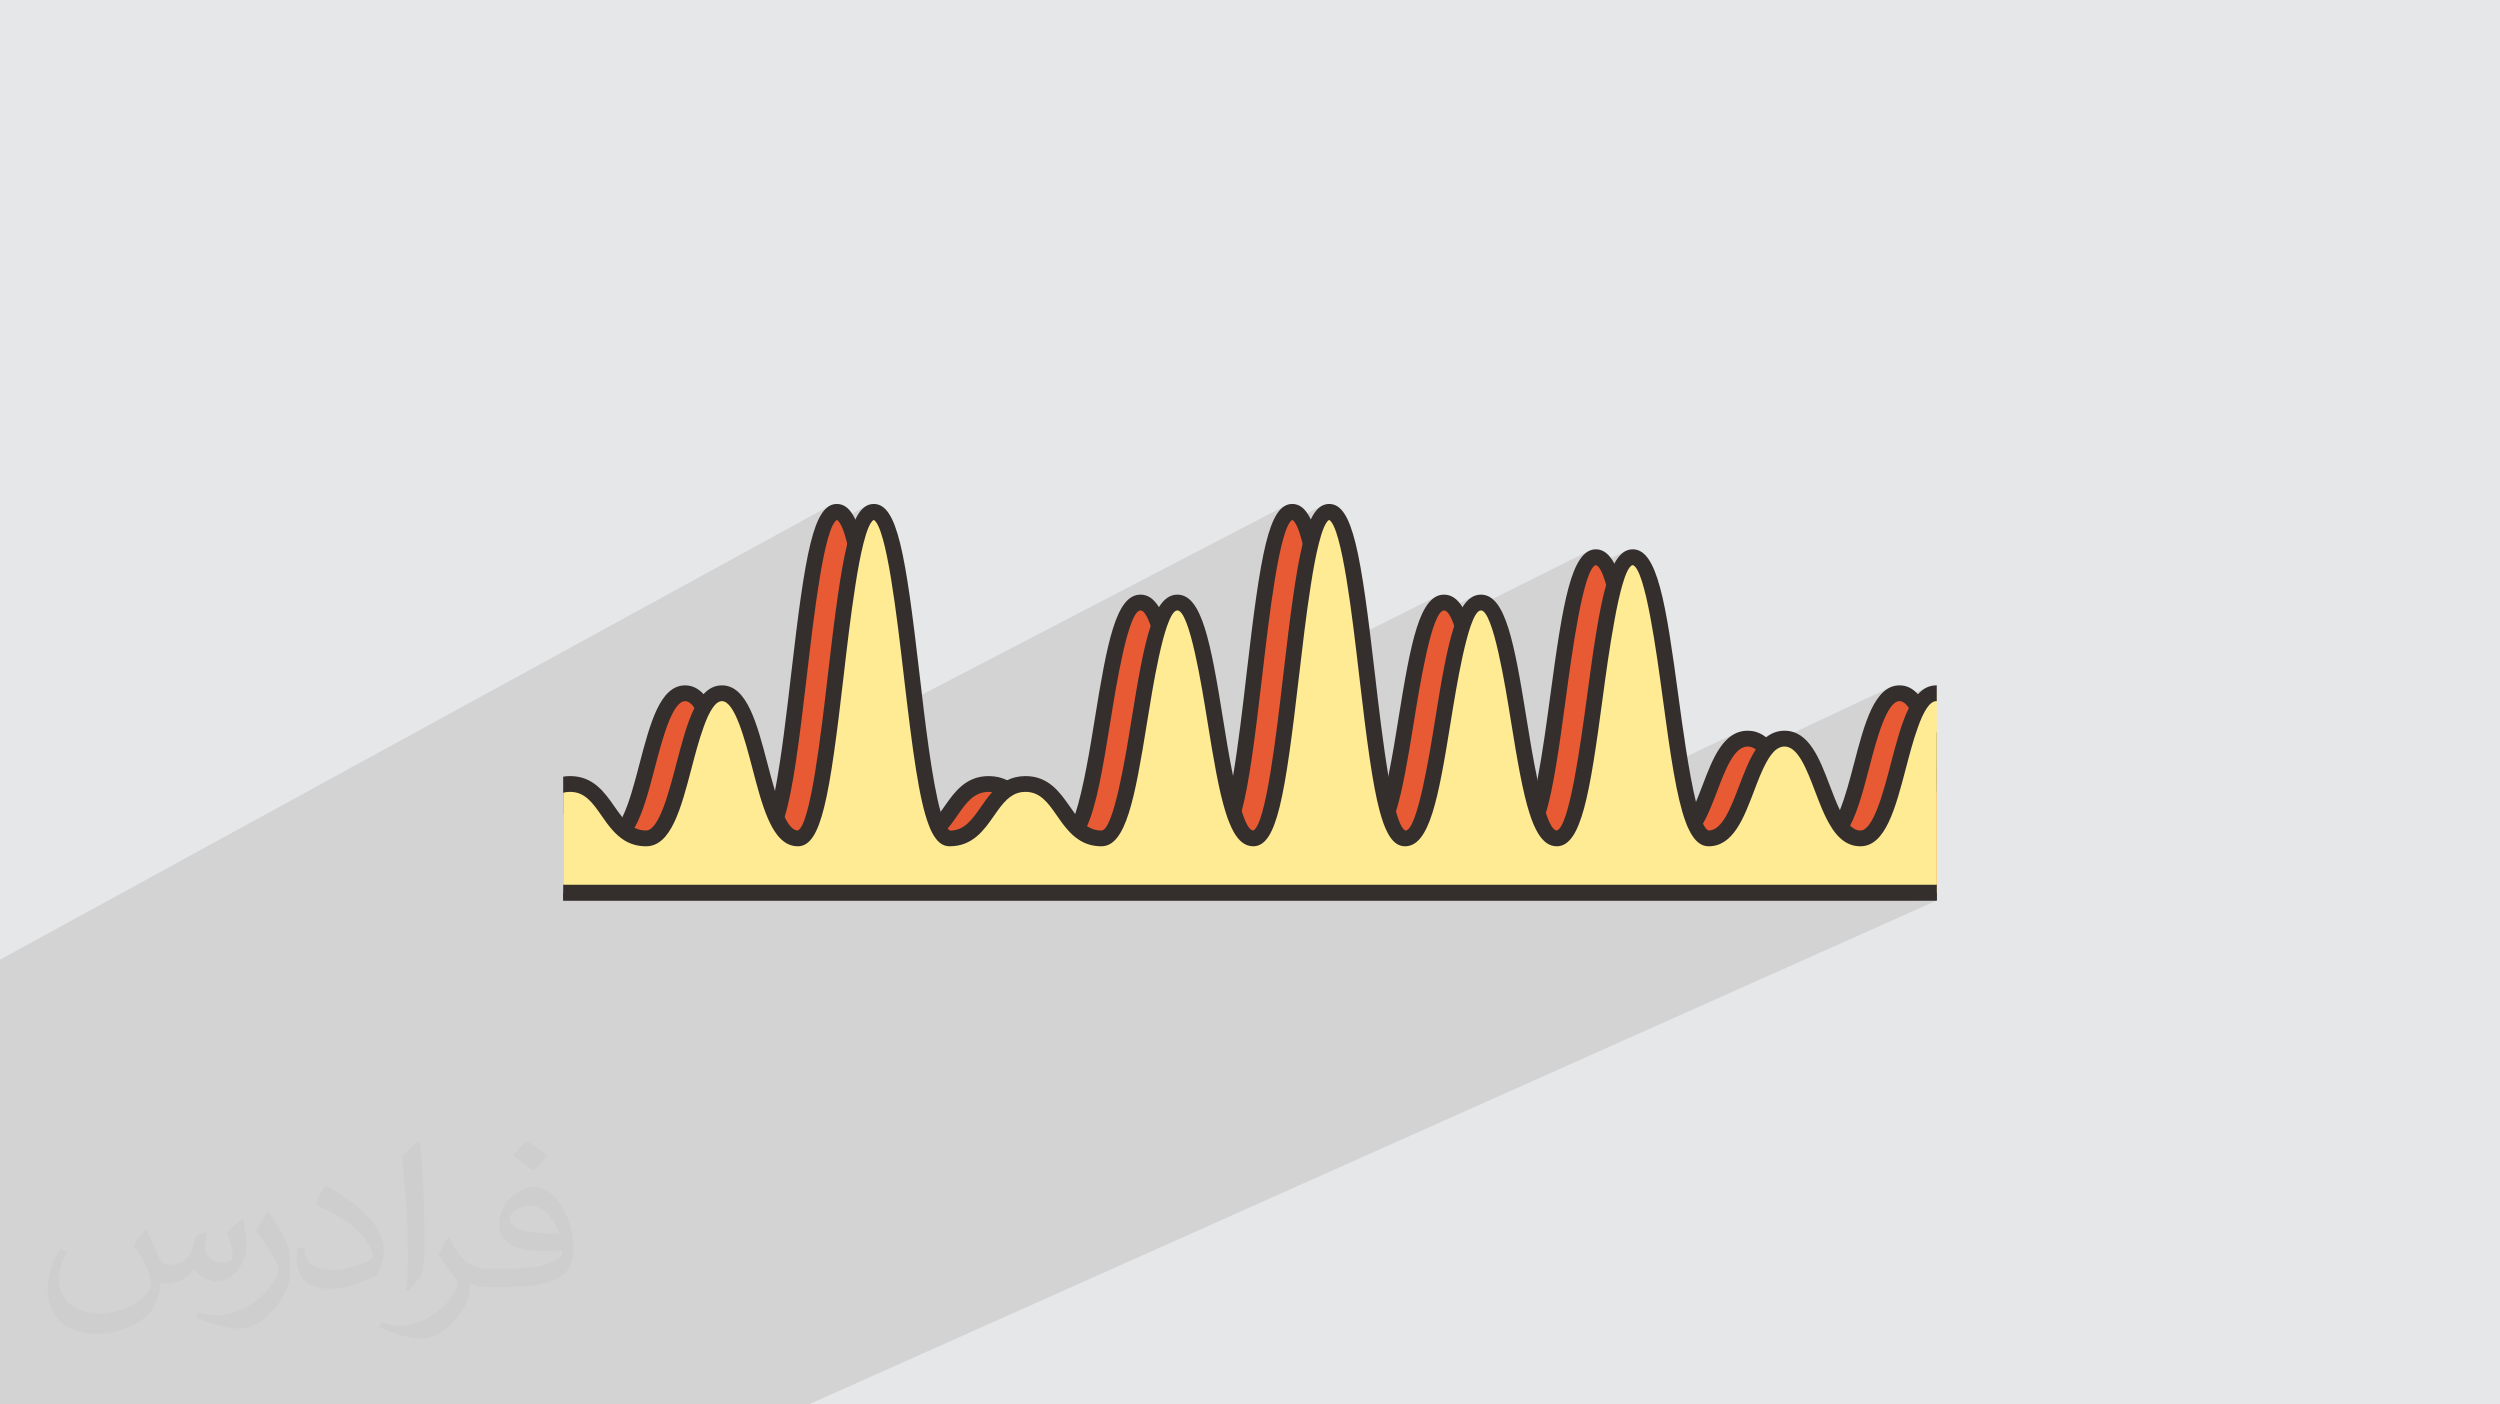 <?xml version="1.0" encoding="UTF-8"?>
<!DOCTYPE svg PUBLIC "-//W3C//DTD SVG 1.0//EN" "http://www.w3.org/TR/2001/REC-SVG-20010904/DTD/svg10.dtd">
<!-- Creator: CorelDRAW -->
<svg xmlns="http://www.w3.org/2000/svg" xml:space="preserve" width="94.192mm" height="52.917mm" version="1.0" style="shape-rendering:geometricPrecision; text-rendering:geometricPrecision; image-rendering:optimizeQuality; fill-rule:evenodd; clip-rule:evenodd"
viewBox="0 0 9404.92 5283.66"
 xmlns:xlink="http://www.w3.org/1999/xlink"
 xmlns:xodm="http://www.corel.com/coreldraw/odm/2003">
 <defs>
  <style type="text/css">
   <![CDATA[
    .fil5 {fill:#FEEB93;fill-rule:nonzero}
    .fil3 {fill:#E85A33;fill-rule:nonzero}
    .fil4 {fill:#342F2D;fill-rule:nonzero}
    .fil2 {fill:#373435;fill-opacity:0.031}
    .fil1 {fill:#2B2A29;fill-opacity:0.102}
    .fil0 {fill:#E6E7E8}
   ]]>
  </style>
 </defs>
 <g id="Layer_x0020_1">
  <polygon class="fil0" points="-0,0 9404.92,0 9404.92,5283.66 -0,5283.66 "/>
  <path class="fil1" d="M1509.44 5283.66l-11.45 0 -4.61 0 -1.03 0 -0.61 0 -47.8 0 -4.52 0 -5.14 0 -3.54 0 -5.93 0 -23.47 0 -7.56 0 -4.19 0 -14.95 0 -0.78 0 -3.4 0 -3.84 0 -26.91 0 -2.47 0 -16.59 0 -3.28 0 -5.39 0 -1.54 0 -30.71 0 -0.31 0 -11.25 0 -16.22 0 -17.17 0 -16.01 0 -26.86 0 -33.05 0 -0.51 0 -64.03 0 -23.61 0 -64.63 0 -24.44 0 -79.45 0 -12.87 0 -23.03 0 -24.96 0 -56.39 0 -3.96 0 -13.11 0 -31.52 0 -9.52 0 -6.31 0 -56.57 0 -5.29 0 -49.43 0 -17.32 0 -24.49 0 -64.39 0 -28.76 0 -3.53 0 -70.03 0 -7.8 0 -3.88 0 -32.11 0 -3.7 0 -12.7 0 -58.29 0 -3.12 0 -4.34 0 -7.18 0 -35.54 0 -12.85 0 -57.99 0 -6.79 0 -21.12 0 -46.41 0 -18.96 0 -1.92 0 -50.83 0 -15.13 0 0 -2.74 0 -10.51 0 -23.88 0 -11.27 0 -6.62 0 -17.62 0 -5.15 0 -2.48 0 -11.33 0 -2.29 0 -12.19 0 -2.55 0 -3.33 0 -2.43 0 -0.17 0 -0.05 0 -0.81 0 -9.82 0 -12.89 0 -2.83 0 -0.85 0 -6.07 0 -5.09 0 -1.31 0 -12.29 0 -0.7 0 -2.23 0 -2.37 0 -0.14 0 -1.32 0 -9.04 0 -6.83 0 -4.22 0 -5.66 0 -3.46 0 -2.72 0 -4.1 0 -1.16 0 -4.98 0 -11.55 0 -2.16 0 -0.37 0 -8.3 0 -11.12 0 -3.69 0 -13.41 0 -1.84 0 -1.14 0 -20.84 0 -1.06 0 -0.23 0 -5.3 0 -10.53 0 -12.94 0 -2.04 0 -2.89 0 -24.38 0 -2.56 0 -0.33 0 -1.57 0 -7.79 0 -5.22 0 -0.45 0 -2.3 0 -2.45 0 -10.18 0 -0.17 0 -1.22 0 -3.42 0 -3.67 0 -3.51 0 -6.67 0 -0.84 0 -0.85 0 -9.39 0 -1.97 0 -3.17 0 -6.67 0 -0.15 0 -1.07 0 -2.47 0 -4.06 0 -2.83 0 -4.25 0 -11 0 -14.62 0 -22.47 0 -7.41 0 -67.3 0 -2.2 0 -4.21 0 -17.74 0 -6.52 0 -29.75 0 -4.06 0 -6.55 0 -10.48 0 -3.25 0 -2.64 0 -7.87 0 -20.79 0 -8.8 0 -0.42 0 -11.59 0 -2.24 0 -4.12 0 -1.47 0 -1.28 0 -5.68 0 -0.16 0 -0.01 0 -1.6 0 -13.01 0 -7.94 0 -0.91 0 -4.39 0 -5.04 0 -1.92 0 -2.52 0 -0.74 0 -13.84 0 -3.48 0 -1.24 0 -4.69 0 -3.8 0 -19.7 0 -0.08 0 -0.06 0 -5.42 0 -4.15 0 -18.19 0 -1.86 0 -0.11 0 -8.48 0 -1.19 0 -16.13 0 -5 0 -6.84 0 -24.21 0 -4.56 0 -2.66 0 -7.51 0 -13.28 0 -7.79 0 -0.51 0 -8.93 0 -15.36 0 -6.37 0 -0.06 0 -3.76 0 -4.3 0 -17.2 0 -2.15 0 -41.25 0 -0.57 0 -43.18 0 -24.31 0 -8.81 0 -2.25 0 -32.28 0 -9.08 0 -5.09 0 -16.27 0 -1.68 0 -4.14 0 -3.82 0 -14.43 0 -0.9 0 -10.29 0 -3.03 0 -0.12 0 -8.14 0 -15.66 0 -0.19 0 -4.02 0 -2.76 0 -11.15 0 -13 0 -6.97 0 -2.83 0 -2.9 0 -31.07 0 -31.07 0 -18.69 0 -86.78 0 -41.22 0 -13.21 0 -16.25 0 -0.17 0 -23.57 0 -8.66 0 -6.88 0 -23.38 0 -5.15 0 -25.75 0 -6.96 0 -30.37 0 -31 3117.75 -1705.58 -6.95 5.05 -6.67 6.2 -6.42 7.39 -6.19 8.58 -5.96 9.79 -5.74 11.01 -4.16 9.17 62.39 -34.06 -9.95 6.67 -9.47 10.84 -9.02 14.77 -8.58 18.48 -1.38 3.69 48.86 -26.63 5.15 4.19 0.38 0.48 103.78 -56.54 -8.79 6.26 -8.37 8.12 -7.98 10.02 -7.61 11.96 -7.28 13.93 -2.07 4.39 -1.43 3.22 57.92 -31.5 -7.03 5.66 -6.76 7.79 -6.53 9.82 -6.3 11.76 -6.08 13.63 -1.27 3.32 48.84 -26.51 4.5 3.55 4.44 5.29 4.39 6.93 4.33 8.5 4.28 9.99 4.21 11.41 4.16 12.76 4.09 14.01 4.04 15.21 3.98 16.31 3.91 17.34 3.85 18.3 3.79 19.17 3.73 19.98 3.66 20.71 3.6 21.35 3.53 21.92 3.46 22.41 3.4 22.84 3.33 23.16 3.27 23.43 3.21 23.61 3.13 23.72 3.06 23.75 2.99 23.7 2.92 23.59 2.85 23.38 2.77 23.12 2.7 22.76 2.63 22.33 2.55 21.82 2.47 21.24 3.11 26.63 3.07 26.01 3.02 25.38 2.59 21.52 1426 -741.99 -7.23 3.89 -6.94 5.05 -6.68 6.2 -6.42 7.39 -6.19 8.58 -5.96 9.79 -5.75 11.01 -3.19 7.03 61.8 -32.09 -9.62 6.2 -9.17 10.07 -8.75 13.74 -8.34 17.2 -2.25 5.77 48.21 -24.99 3.61 2.95 105.79 -54.83 -8.79 6.24 -8.37 8.1 -7.97 9.98 -7.58 11.9 -7.23 13.86 -2.14 4.46 -0.62 1.39 57.07 -29.53 -7.02 5.66 -6.78 7.79 -6.54 9.82 -6.33 11.76 -6.1 13.63 -0.66 1.71 48.22 -24.89 4.5 3.55 4.44 5.29 4.39 6.93 4.33 8.5 4.27 9.99 4.22 11.41 4.15 12.76 4.1 14.01 4.04 15.21 3.97 16.31 3.92 17.34 3.85 18.3 3.79 19.17 3.72 19.98 3.67 20.71 3.59 21.35 3.53 21.92 3.47 22.41 3.4 22.84 3.32 23.16 3.28 23.43 3.2 23.61 3.13 23.72 3.06 23.75 2.99 23.7 1.63 13.16 304.46 -152.98 -7.22 4.58 -6.93 5.55 -6.68 6.53 -6.41 7.5 -6.18 8.44 -5.96 9.37 -5.74 10.3 -2.52 5.09 60.88 -30.53 -8.71 6.51 -8.33 8.89 -7.97 11.16 -7.62 13.28 -5.53 11.6 52.49 -26.28 4.32 -0.82 3.04 0.65 106.46 -53.28 -8.82 5.2 -8.42 6.66 -8.03 8.09 -7.65 9.5 -7.3 10.89 -2.14 3.54 -2.12 3.65 -2.1 3.76 -2.06 3.88 -1.7 3.34 64.67 -32.31 -6.99 4.02 -6.72 5.54 -6.49 6.98 -6.26 8.38 -0.99 1.6 450.22 -224.76 -7.54 4.06 -7.24 5.19 -6.95 6.33 -6.67 7.45 -6.42 8.57 -6.17 9.67 -5.93 10.77 -3.09 6.39 64.6 -32.19 -9.51 5.2 -9.07 8.45 -8.66 11.53 -8.26 14.45 -6.21 13.54 47.06 -23.4 4.39 -2.02 2.92 1.39 106.55 -52.99 -8.82 5.89 -8.38 7.55 -7.97 9.18 -7.59 10.81 -7.22 12.41 -2.13 3.92 -2.1 4.06 -0.91 1.86 59.65 -29.62 -7.02 4.86 -6.78 6.69 -6.55 8.44 -6.32 10.1 -6.1 11.7 -4.07 9.16 46.46 -23.03 4.95 -2.4 4.4 2.02 4.38 3.73 4.35 5.37 4.31 6.92 4.28 8.39 4.24 9.78 4.2 11.08 4.16 12.29 4.11 13.43 4.06 14.48 4.01 15.45 3.96 16.34 3.89 17.13 3.84 17.85 3.77 18.48 3.7 19.04 3.63 19.5 3.56 19.89 3.48 20.19 3.4 20.41 3.32 20.54 3.25 20.59 3.16 20.56 3.07 20.45 2.97 20.24 2.88 19.96 2.77 19.59 2.68 19.14 2.57 18.61 2.46 17.99 2.35 17.29 2.23 16.51 2.68 19.81 2.65 19.48 2.61 19.15 2.6 18.81 2.57 18.49 2.56 18.15 2.54 17.81 2.53 17.47 2.51 17.13 2.52 16.79 2.5 16.45 2.51 16.1 2.51 15.76 1.85 11.3 237.51 -112.36 -13.43 7.65 -12.5 9.47 -11.66 11.14 -10.88 12.65 -10.19 14.01 -5.32 8.46 77.18 -36.44 -14.7 9 -13.55 12.01 -12.54 14.68 -11.65 17 -3.32 5.79 181.65 -85.61 -8.09 4.27 -7.74 4.93 -7.43 5.56 -2.87 2.34 -2.8 2.42 -2.74 2.5 -2.68 2.59 -2.64 2.66 -2.59 2.76 -2.56 2.84 -2.53 2.93 -2.35 2.85 -2.3 2.91 -2.25 2.96 -2.2 3.02 -2.15 3.07 -2.11 3.14 -2.06 3.18 -2.03 3.24 1.66 1.32 75.11 -35.33 -5.7 2.79 -5.53 3.24 -5.35 3.65 -1.25 1.01 448.94 -211.14 -14.63 7.79 -13.55 10.54 -12.57 13.12 -11.67 15.5 -9.3 15.11 74.88 -35.15 -9.15 4.45 -8.71 6.07 -8.32 7.61 -7.94 9.04 -7.59 10.39 -7.26 11.64 -4 7.38 173.43 -81.27 -8.42 4.73 -8.05 5.7 -7.7 6.62 -7.37 7.51 -2.43 2.66 -2.4 2.76 -2.36 2.87 -2.32 2.96 -2.28 3.06 -2.25 3.14 -2.21 3.23 -2.17 3.31 -2.07 3.23 -2.03 3.3 -2 3.36 -0.69 1.22 73.76 -34.5 -6.44 3.11 -6.22 3.92 -6.02 4.71 -5.83 5.47 -5.65 6.18 -2.44 2.88 -2.39 3.02 -2.37 3.15 -2.32 3.28 -2.29 3.41 -2.26 3.53 -2.21 3.66 -2.17 3.79 -2.14 3.77 -1.78 3.3 64 -29.88 4.56 -1.3 4.64 -0.44 0.22 0 0.2 0 0.19 0.01 0.18 0.02 0.18 0.02 0.19 0.04 0.2 0.05 0.22 0.07 -77.2 36.04 -2.01 4.03 -2.01 4.19 -1.98 4.28 -1.97 4.38 -1.94 4.47 2.14 4.67 2.1 4.82 2.07 4.94 2.04 5.06 2.01 5.18 1.99 5.28 1.96 5.37 1.94 5.46 3.21 8.98 3.15 9.17 3.09 9.34 3.05 9.48 2.98 9.6 2.94 9.69 2.87 9.75 2.83 9.79 2.77 9.81 2.72 9.8 2.66 9.75 2.61 9.7 2.56 9.61 2.51 9.49 2.46 9.35 2.4 9.19 3.2 12.31 3.21 12.25 3.22 12.19 3.25 12.11 3.26 12.01 3.3 11.91 3.33 11.78 3.38 11.65 -207.37 94.87 -6.1 12.26 -6.82 12.15 -7.12 11.03 -7.44 9.84 -7.77 8.55 -8.13 7.19 -8.51 5.72 -8.91 4.2 -57.45 26.22 7.54 2.62 9.81 2.38 10.26 1.45 10.74 0.5 17.05 -1.65 15.8 -4.81 -397.14 180.88 651.54 0 -66.37 29.71 66.37 0 -913.65 408.16 -219.35 97.99 -3110.7 1389.69 -21.51 0 -37.36 0 -76.9 0 -499.92 0 -16.35 0 -46.95 0 -57.95 0 -4.22 0 -10.06 0 -2.24 0 -7.97 0 -38.38 0 -10.42 0 -29.4 0 -22.3 0 -10.28 0 -8.95 0 -26.82 0 -0.36 0 -50.31 0 -0.34 0 -6.1 0 -146.15 0 -8.36 0 -12.75 0 -39.92 0 -1.68 0 -58.59 0 -3.01 0 -3.3 0 -10.44 0 -4.48 0 -32.15 0 -6.32 0 -2.78 0 -18.55 0 -32.44 0 -10.48 0 -17.97 0 -7.94 0 -9.88 0 -12.76 0 -1.72 0 -4.66 0 -9.54 0 -6.05 0 -21.08 0 -5.8 0 -4.76 0 -12.09 0 -14.4 0 -1.17 0 -0.35 0 -26.3 0zm4863.02 -1487.68l-14.74 1487.68 14.74 -1487.68zm-219.35 97.99l-359.79 1389.69 359.79 -1389.69zm102.53 -1265.02l-130.12 62.49 130.12 -62.49z"/>
  <path class="fil2" d="M548.54 4627.69c17.95,27.21 29.6,53.36 40.96,82.43 8.45,16.91 12.93,48.09 52.57,48.09 11.61,0 28.28,-3.42 43.06,-11.61 16.63,-8.73 29.32,-21.94 35.94,-42l15.85 -53.36 38.57 -19.02 2.64 2.64c-5.27,20.09 -6.59,39.36 -6.59,54.43 0,44.63 38.57,61.56 69.22,61.56 17.95,0 34.09,-8.73 34.09,-25.11 0,-21.13 -8.98,-57.06 -20.62,-89.29 17.95,-17.95 35.94,-35.94 56.53,-50.47l3.17 1.6c8.98,38.04 14,75.56 14,100.66 0,24.57 -10.83,51.79 -19.81,69.49 -18.49,34.87 -51.25,62.62 -90.87,62.62 -30.1,0 -63.65,-15.07 -86.66,-43.06l-1.32 0c-21.66,26.96 -55.22,51.25 -108.86,51.25l-16.63 0c-2.64,35.41 -10.29,60.49 -21.94,82.95 -31.95,62.34 -126.81,106.47 -216.1,106.47 -124.17,0 -186.51,-71.59 -186.51,-166.96 0,-58.91 19.27,-113.6 48.88,-152.42l24.29 10.04c-18.49,35.41 -30.91,68.68 -30.91,101.45 0,89.29 72.66,131.83 156.4,131.83 77.68,0 173.83,-49.41 191.28,-106.72 -6.59,-62.62 -30.1,-91.93 -66.04,-148.99 10.83,-19.02 24.83,-38.04 42.28,-58.38l3.17 0 0 0 0 0 -0.02 -0.09zm1432.13 -336.04c26.15,16.39 51.79,35.66 76.87,57.85 -14,19.81 -31.45,37.79 -53.11,53.64 -25.11,-20.34 -50.19,-37.79 -75.84,-56.27 17.42,-19.55 34.62,-38.29 52.04,-55.22l0 0 0 0 0 0 0 0 0 0 0.03 0zm13.47 244.11c-42.28,0 -76.87,27.75 -76.87,48.34 0,44.13 84.53,57.85 185.72,57.31 -12.68,-51.79 -57.06,-105.68 -108.86,-105.68l0.01 0.03zm-94.86 236.19c54.96,0 103.04,-1.6 139.74,-10.83 40.96,-10.29 75.56,-30.91 75.56,-45.17 0,-3.7 0,-8.19 -1.32,-11.89 -22.98,2.11 -49.41,2.11 -72.38,2.11 -74.49,0 -131.55,-16.91 -154.02,-58.66 -5.55,-11.61 -9.51,-24.57 -9.51,-39.36 0,-40.43 17.42,-79.79 48.09,-107 25.61,-22.45 53.89,-36.44 82.67,-36.44 52.04,0 93.51,41.75 122.57,107.54 15.85,35.94 26.68,77.4 26.68,129.72 0,34.87 -9.51,64.19 -31.17,85.85 -40.43,39.11 -114.92,53.89 -229.04,53.89l-51.79 0 0 0 -13.47 0c-28.28,0 -48.62,-5.02 -64.72,-17.42l-2.64 0c0.79,6.59 1.32,12.93 1.32,19.02 0,25.61 -8.45,58.38 -25.61,84.53 -50.72,75.3 -105.68,108.04 -153.24,108.04 -48.09,0 -107,-18.49 -160.11,-42.54l9.51 -18.49c17.17,7.13 40.96,11.89 73.7,11.89 85.85,0 198.66,-82.43 212.66,-163 -3.17,-6.59 -8.98,-15.32 -17.17,-24.57 -25.11,-29.85 -40.96,-54.68 -55.75,-80.83 12.68,-25.11 24.29,-45.17 35.13,-63.4l4.49 -0.53c36.72,74.77 69.99,117.55 144.23,117.55l11.61 0 0 0 53.89 0 0 0 0 0 0 0 0 0 0 0 0.09 0.01zm-371.98 79c6.34,-34.34 6.87,-72.91 6.87,-108.86l0 -53.36c0,-99.6 -12.68,-244.36 -22.98,-338.68 17.95,-19.27 43.06,-42 62.87,-57.31l5.81 1.6c13.47,118.62 16.63,256 16.63,383.06 0,33.3 -1.32,65.79 -4.49,89.55 -1.85,30.1 -19.27,52.83 -56.53,87.7l-8.19 -3.7zm-382.8 -157.19c1.85,46.77 24.83,83.49 105.15,83.49 49.93,0 92.19,-12.93 138.96,-35.13 8.45,-3.7 12.93,-8.73 12.93,-12.93 0,-29.32 -22.45,-68.15 -60.23,-103.55 -36.72,-33.3 -85.34,-62.62 -130.76,-82.18 -15.6,-6.59 -20.62,-13.47 -20.62,-20.09 0,-13.47 17.95,-41.75 32.77,-62.09l5.02 -0.53c52.04,27.21 110.17,67.64 153.24,112.53 39.11,41.47 63.4,83.49 63.4,129.19 0,33.81 -10.29,65.51 -26.96,95.11 -57.06,28.79 -117.83,50.72 -178.06,50.72 -73.17,0 -123.1,-34.34 -123.1,-114.92 0,-8.73 0,-22.19 3.17,-39.64l25.11 0 0 0 0 0 0 0 0 0 0 0 -0.02 0zm-132.37 -132.9l45.45 73.45c16.63,27.21 32.23,56.81 32.23,103.55l0 59.7c0,48.34 -30.91,100.13 -80.83,151.38 -39.11,34.62 -73.7,49.41 -105.68,49.41 -47.55,0 -101.98,-14.79 -164.85,-41.75l7.13 -18.49c19.81,5.27 42.79,9.77 71.06,9.77 90.36,-0.53 182.8,-66.57 225.08,-147.15 5.02,-9.26 6.87,-17.95 6.87,-24.04 0,-9.26 -5.02,-19.55 -8.98,-28.79 -22.98,-43.31 -48.62,-82.95 -76.87,-119.68 14.79,-23.25 29.6,-45.7 45.7,-67.9l3.7 0.53 0 0 0 0 0 0 0 0 0 0 -0.02 0.01z"/>
  <g id="_1220352016320">
   <path class="fil3" d="M7286.11 2871.09l0 487.02 -5167.3 0 0 -347.85c49.12,60.38 81.96,143.73 173.24,143.73 11.87,0 22.79,-3.75 32.86,-10.67 7.52,-5.16 14.67,-12.29 21.4,-20.8 5.73,-7.33 11.26,-15.84 16.42,-25.13 77.8,-139.59 100.59,-489.4 214.81,-489.4 19.41,0 36.04,9.88 50.88,27.3 6.54,7.53 12.66,16.64 18.4,26.93 5.75,9.91 11.09,21.01 16.25,33.06 66.31,154.23 93.44,458.72 199.95,458.72 15.85,0 29.71,-14.83 42.39,-41.37 5.14,-10.69 9.9,-23.16 14.45,-37.22 4.74,-14.06 9.11,-29.71 13.46,-46.91 78,-312.82 100.78,-1102.96 215.19,-1102.96 20.59,0 38.02,25.32 53.46,68.7 5.55,15.46 10.89,33.05 15.84,52.85 5.36,20.61 10.31,43.57 15.04,68.32 67.33,344.89 93.86,1038.6 201.16,1038.6 29.32,0 52.67,-8.51 72.28,-22.36 8.5,-5.73 16.24,-12.48 23.53,-19.8 7.15,-7.34 13.88,-15.25 20.4,-23.56 46.93,-59.78 80.6,-138.98 169.28,-138.98 14.27,0 27.13,1.98 38.79,5.94 11.29,3.35 21.2,8.33 30.49,14.46 8.92,5.73 17.03,12.44 24.76,20 60.39,59.57 89.48,164.3 191.42,164.3 10.51,0 20.4,-4.94 29.51,-13.85 6.15,-6.13 12.1,-14.24 17.84,-23.96 4.75,-8.3 9.29,-17.82 13.86,-28.49 85.72,-206.11 105.71,-821.04 224.51,-821.04 20.38,0 37.81,17.99 53.05,48.9 5.74,11.28 11.1,24.54 16.25,39.21 5.33,15.23 10.49,32.24 15.45,50.47 66.91,249.66 93.65,748.76 200.73,748.76 18.6,0 34.86,-20.98 49.32,-57.6 5.15,-13.06 10.09,-28.31 15.03,-45.35 4.97,-17.81 9.73,-37.8 14.47,-59.38 71.27,-333.8 96.42,-1066.13 206.71,-1066.13 20.58,0 38,25.32 53.46,68.91 5.5,15.43 10.67,33.05 15.83,52.64 5.13,20.61 10.28,43.57 15.04,68.32 67.32,344.89 93.85,1038.6 201.14,1038.6 22.18,0 40.99,-21.57 57.21,-57.8 6.16,-13.08 11.71,-28.3 17.04,-45.15 5.55,-17.41 10.89,-36.61 16.03,-57.19 62.96,-255.6 91.09,-727.19 195.21,-727.19 20.39,0 37.81,17.99 53.06,48.9 5.74,11.28 11.09,24.54 16.23,39.21 5.37,15.23 10.7,32.45 15.65,50.87 66.73,249.65 93.65,748.36 200.56,748.36 19.42,0 36.23,-19.59 50.89,-53.46 5.55,-12.26 10.7,-26.51 15.65,-42.56 5.31,-16.83 10.27,-35.23 15.04,-55.44 69.3,-292.42 95.24,-906.36 204.12,-906.36 20.38,0 38.02,21.59 53.44,58.79 5.55,13.48 10.9,28.91 15.85,46.14 5.34,18.02 10.49,37.81 15.25,59.41 67.11,297.15 93.85,893.47 200.96,893.47 25.74,0 46.91,-12.26 64.93,-32.27 7.14,-7.71 13.85,-16.8 20.19,-26.72 6.34,-10.3 12.48,-21.38 18.23,-33.27 54.26,-111.06 85.52,-283.11 182.13,-283.11 18.02,0 33.85,5.95 47.92,16.26 7.53,5.94 14.67,12.84 21.38,20.98 6.32,7.51 12.29,16.05 17.81,25.35 65.14,106.71 92.68,312.79 198.39,312.79 16.61,0 31.25,-7.32 44.52,-20.38 6.74,-6.73 13.08,-14.85 19.02,-24.15 5.55,-8.72 10.89,-18.41 15.84,-29.13 71.06,-148.85 96.4,-472.34 206.29,-472.34 19.42,0 36.05,10.08 50.9,27.51 6.52,7.5 12.65,16.44 18.39,26.72 5.73,9.91 11.09,21.01 16.25,33.06 20.96,48.52 37.82,111.86 54.63,175.81z"/>
   <path class="fil4" d="M7249.3 2663.22c-4.96,-9.91 -10.08,-19.23 -15.64,-27.72 -5.76,-8.94 -11.87,-17.02 -18.42,-23.96 -19.19,-21.18 -41.79,-33.25 -69.3,-33.25 -94.24,0 -131.87,143.52 -171.46,295.18 -14.64,56.21 -32.26,123.33 -52.85,174.03l0 0.18c-5.15,12.47 -10.28,23.97 -15.84,33.88l0 0.19c-5.73,10.89 -11.86,20.19 -18.02,27.12 -8.69,9.91 -18.02,15.46 -27.5,15.46 -50.88,0 -83.35,-85.52 -115.04,-168.49 -18.61,-48.71 -37.43,-98.2 -62.37,-136.61 -5.34,-8.7 -11.1,-16.82 -17.42,-24.33 -6.74,-7.93 -13.66,-14.88 -21.38,-21.01 -19.4,-15.64 -41.97,-24.94 -69.3,-24.94 -91.85,0 -131.86,105.14 -170.45,206.9 -7.96,20.59 -15.86,41.38 -24.15,60.99 0,0.18 0,0.18 0,0.18 -6.16,14.46 -12.29,28.31 -19.02,40.81 -6.32,12.47 -13.06,23.75 -20.01,33.25 -15.23,20.59 -32.03,33.27 -51.66,33.27 -47.33,-11.89 -90.49,-331.63 -113.64,-503.28 -24.74,-184.12 -45.34,-326.88 -72.28,-421.11 -4.54,-16.42 -9.49,-31.28 -14.62,-44.73 -4.96,-13.28 -10.32,-24.95 -15.86,-35.26 -19.02,-35.24 -41.38,-53.47 -69.29,-53.47 -92.86,0 -124.52,200.38 -172.25,554.57 -11.65,86.13 -28.1,209.06 -47.7,312 -4.97,25.15 -9.91,48.92 -14.86,70.69 -4.94,20.59 -9.7,39.4 -14.85,55.84 -11.5,37.21 -23.57,61.58 -36.05,64.75 -45.91,0 -91.46,-282.72 -113.43,-418.56 -24.15,-150.25 -44.76,-270.43 -71.86,-351.4 -4.56,-14.27 -9.54,-27.14 -14.66,-38.81 -4.94,-11.69 -10.49,-22.18 -16.26,-31.48 -19,-30.89 -41.57,-47.1 -69.29,-47.1 -92.05,0 -125.32,178.15 -172.05,468.79 -8.9,56.03 -21.96,137.21 -37.41,213.06 -5.13,25.53 -10.49,50.47 -16.05,73.63 -5.33,21.78 -10.86,41.99 -16.42,59.8 -13.45,43.55 -27.93,72.25 -41.97,72.46 -49.13,-22.2 -88.71,-362.92 -114.84,-588.41 -26.51,-227.68 -47.13,-387.63 -72.47,-491l0 -0.21c-4.75,-18.79 -9.52,-35.81 -14.64,-50.86 -4.94,-15.45 -10.1,-28.71 -15.65,-40.39 -19,-39.58 -41.39,-58 -69.47,-58 -88.91,0 -119.4,185.3 -172.28,640.46 -13.45,116.82 -30.67,264.31 -50.66,382.7 -4.56,26.94 -9.3,52.27 -14.06,75.44 -4.54,22.17 -9.31,42.17 -14.27,59.59 -10.88,39 -22.36,64.74 -34.25,70.29 -46.11,0 -91.65,-282.72 -113.45,-418.56 -24.14,-150.25 -44.72,-270.43 -71.85,-351.4 -4.54,-14.27 -9.5,-27.14 -14.66,-38.81 -4.95,-11.69 -10.47,-22.18 -16.22,-31.48 -19.01,-30.89 -41.6,-47.1 -69.3,-47.1 -92.08,0 -125.33,178.15 -172.26,468.79 -15.45,96.03 -42.57,265.31 -73.64,356.37 -4.16,12.48 -8.32,23.17 -12.68,32.27 -5.52,11.89 -11.27,20.79 -17,25.55 -3.37,2.96 -6.74,4.36 -10.13,4.36 -55.81,0 -84.71,-41.6 -118.37,-89.69 -12.88,-18.42 -26.14,-37.42 -41.79,-54.84 -7.71,-8.72 -16.22,-17.23 -25.53,-24.55 -9.31,-7.72 -19.39,-14.46 -30.49,-20 -19.58,-9.71 -42.36,-15.65 -69.29,-15.65 -86.91,0 -129.48,61.18 -167.09,115.04 -4.56,6.52 -9.12,13.05 -13.67,19.21 -6.93,9.7 -13.66,18.79 -21.17,27.11 -7.14,8.73 -15.07,16.45 -23.39,22.97 -16.42,12.67 -35.22,20.59 -58.58,20.8 -49.09,-22.2 -88.71,-362.92 -114.84,-588.41 -26.33,-227.47 -47.31,-387.45 -72.66,-490.81 0,-0.19 0,-0.19 0,-0.19 -4.75,-19 -9.52,-36.02 -14.45,-51.07 -4.96,-15.25 -10.29,-28.71 -15.85,-40.17 -19,-39.8 -41.18,-58.22 -69.3,-58.22 -88.9,0 -119.37,185.3 -172.24,640.46 -15.84,136.22 -36.42,314.39 -60.78,438.92 -4.15,20.99 -8.31,40.39 -12.68,57.82 -4.35,17.81 -8.9,33.64 -13.46,46.91 -8.5,24.36 -17.22,40.19 -26.33,44.37 -48.51,0 -86.3,-144.93 -114.03,-250.85 -20.58,-78.59 -40.58,-154.84 -68.12,-210.25 -4.95,-9.91 -10.08,-19.23 -15.84,-27.72 -5.74,-9.12 -11.88,-17.23 -18.21,-24.15 -19.39,-20.99 -41.97,-33.06 -69.29,-33.06 -94.43,0 -131.86,143.52 -171.65,295.18 -17.41,66.92 -39,149.28 -64.54,200.95 -5.14,10.5 -10.48,19.4 -16.05,26.94 -6.92,9.7 -14.24,16.8 -21.97,20.19 -3.76,1.8 -7.52,2.78 -11.28,2.78 -56.04,0 -84.94,-41.6 -118.6,-89.69 -12.66,-18.42 -26.12,-37.42 -41.76,-54.84 -3.96,-4.76 -8.32,-9.3 -12.88,-13.66l0 93.84c1.97,2.96 3.95,5.73 5.93,8.7 37.62,54.07 80.4,115.04 167.31,115.04 22.17,0 41,-7.91 57.62,-21.97 7.52,-6.15 14.44,-13.66 20.97,-22.38 5.73,-7.53 11.29,-16.02 16.43,-25.16 32.07,-56.01 53.85,-139.35 76.44,-225.69 27.7,-105.71 65.51,-250.84 114.03,-250.84 12.47,0 24.14,9.52 35.05,25.55 6.12,8.91 12.06,19.8 18.01,32.06 5.54,12.28 11.09,26.13 16.23,40.8 17.23,47.31 32.08,103.93 44.74,152.43 39.6,151.85 77.22,295.19 171.45,295.19 24.15,0 43.94,-13.66 60.99,-42.77 5.35,-8.72 10.29,-18.81 14.85,-30.49 4.57,-11.07 8.91,-23.35 13.06,-37.02 30.49,-99.97 53.26,-271.43 83.36,-530.18 25.91,-223.12 64.93,-559.11 113.23,-587.6 13.86,8.12 26.75,41.17 39.02,89.66l0 0.19c5.14,20.59 10.28,44.16 15.24,69.9 5.14,27.32 10.28,56.83 15.04,87.92 17.24,109.85 32.08,236.97 43.97,339.93 52.85,455.15 83.34,640.46 172.22,640.46 36.24,0 64.75,-10.49 88.31,-26.91 8.31,-5.57 16.04,-12.1 23.14,-18.83 7.15,-6.53 13.5,-13.64 19.62,-20.97 13.26,-15.46 24.75,-32.07 36.04,-48.33 33.67,-48.1 62.57,-89.67 118.39,-89.67 4.56,0 9.1,0.19 13.25,0.8 11.69,1.59 21.99,4.94 31.28,9.91 9.12,4.74 17.23,10.68 24.75,17.81 17.83,16.05 32.87,38 49.11,61.16 37.62,54.07 80.37,115.04 167.08,115.04 20.21,0 37.63,-8.52 53.08,-25.13 6.14,-6.74 12.07,-14.67 17.62,-23.96 4.74,-7.91 9.29,-16.84 13.85,-26.52 35.25,-78.21 59,-214.43 87.71,-393.02 21.79,-135.8 67.32,-418.71 113.46,-418.71 12.85,0 25.92,22.57 38.39,58 5.16,15.04 10.3,32.24 15.26,51.27 5.33,20 10.5,41.78 15.65,64.35 18.2,84.33 33.84,181.16 44.14,245.08 46.71,290.64 79.98,468.63 172.03,468.63 26.53,0 47.94,-16.62 66.14,-52.06 5.34,-10.28 10.5,-21.99 15.25,-35.45 4.73,-13.26 9.31,-28.3 13.86,-44.94 27.3,-102.36 49.1,-267.48 77.02,-508.01 25.91,-223.12 64.91,-559.11 113.25,-587.6 13.84,8.12 26.72,41.17 38.97,89.66l0 0.19c5.16,20.59 10.31,44.16 15.26,69.9 5.15,27.32 10.3,57.21 15.06,88.32 17.2,109.67 31.87,236.76 43.93,339.53 52.87,455.15 83.34,640.46 172.24,640.46 29.34,0 52.67,-18.02 72.49,-52.06 5.92,-10.28 11.47,-21.99 16.8,-35.25 5.37,-13.06 10.49,-27.52 15.26,-43.37 24.94,-80.56 44.73,-195.79 67.52,-337.95 21.96,-135.8 67.31,-418.71 113.43,-418.71 12.89,0 25.94,22.57 38.41,58 5.14,14.83 10.28,32.06 15.45,50.87 5.14,20.22 10.48,41.97 15.64,64.75 18.21,84.33 33.67,181.16 43.97,245.08 46.7,290.64 80.16,468.63 172.02,468.63 26.93,0 48.92,-17.02 67.52,-49.89 5.54,-9.7 10.67,-20.98 15.83,-33.67 4.97,-12.44 9.73,-26.51 14.27,-41.76 28.13,-94.24 49.11,-239.75 74.64,-429.22 23.17,-171.85 66.3,-491.41 113.24,-503.46 13.48,3.35 26.53,31.44 38.82,74.23 5.15,17.81 10.27,38.42 15.25,60.6 5.31,23.94 10.48,49.89 15.43,76.98 18,98.41 33.07,211.07 43.95,291.44 47.72,354.4 79.39,554.75 172.25,554.75 32.67,0 58.8,-13.25 80.58,-35.05 6.92,-6.92 13.47,-14.85 19.79,-23.35 5.95,-8.12 11.68,-17.21 16.83,-26.72 20.59,-35.84 37.02,-79.02 53.25,-121.57 31.47,-82.95 64.14,-168.68 115.04,-168.68 10.88,0 20.99,3.96 30.49,10.88 7.33,5.55 14.25,13.08 20.99,22 6.13,8.3 12.08,17.99 17.81,28.51 16.62,30.68 31.29,69.09 45.72,107.3 38.6,101.56 78.59,206.69 170.48,206.69 25.31,0 46.72,-10.3 64.92,-28.52 6.74,-6.53 13.27,-14.43 19.03,-23.15 5.71,-7.92 10.88,-16.64 15.83,-25.92 29.5,-55.84 50.29,-135.43 71.86,-217.6 27.7,-105.71 65.54,-250.84 114.03,-250.84 12.48,0 24.15,9.52 35.25,25.55 6.14,8.91 12.06,19.8 17.82,32.06 5.73,12.28 11.09,26.13 16.23,40.8 17.22,47.31 32.08,103.93 44.74,152.43 8.53,32.88 17.04,65.35 26.13,96.22l0 -224.53c-10.85,-36.02 -22.96,-69.08 -36.81,-96.98zm-5130.48 665.19l0 59.41 5167.3 0 0 -59.41 -5167.3 0z"/>
   <path class="fil5" d="M7286.11 2607.99l0 750.12 -5167.3 0 0 -406.23c8.12,-1.8 16.83,-2.59 26.14,-2.59 95.41,0 127.1,91.46 180.35,152.06 6.53,7.72 13.48,14.83 21.01,21.17 7.51,6.34 15.64,12.08 24.33,16.83 17.02,9.12 36.63,14.64 60,14.64 106.51,0 133.63,-304.49 199.96,-458.72 5.15,-12.05 10.48,-23.15 16.23,-33.06 5.75,-10.28 11.87,-19.22 18.21,-26.72 14.86,-17.42 31.69,-27.51 51.07,-27.51 99.4,0 129.49,264.29 186.7,425.05 5.36,15.25 11.09,29.5 17.04,42.37 5.92,13.05 12.27,24.73 19,35.04 17.41,27.12 38.01,43.55 62.76,43.55 107.3,0 133.83,-693.71 201.15,-1038.6 4.75,-24.74 9.71,-47.71 15.04,-68.32 4.94,-19.8 10.31,-37.39 15.85,-52.85 15.43,-43.37 32.86,-68.7 53.45,-68.7 121.58,0 139.58,891.12 230.47,1155.41 3.94,11.49 8.1,21.78 12.24,30.89 4.96,10.68 10.3,19.4 15.64,26.12 8.54,10.51 17.45,16.04 27.14,16.04 101.97,0 131.07,-104.73 191.44,-164.3 7.74,-7.56 15.85,-14.27 24.75,-20 9.33,-6.13 19.22,-11.1 30.49,-14.46 11.69,-3.96 24.55,-5.94 38.8,-5.94 91.87,0 124.53,84.72 174.03,145.11 6.53,7.71 13.06,15.06 20.21,21.78 7.33,6.95 15.04,13.08 23.35,18.42 18.81,12.07 40.8,19.39 67.9,19.39 107.11,0 134.05,-498.7 200.77,-748.36 4.95,-18.42 10.28,-35.65 15.65,-50.87 5.13,-14.67 10.49,-27.93 16.22,-39.21 15.26,-30.9 32.67,-48.9 53.07,-48.9 104.13,0 132.25,472.18 195.4,727.78 4.94,20.39 10.28,39.39 15.83,56.6 5.34,16.85 10.89,32.07 17.04,45.15 16.21,36.24 35.05,57.8 57.21,57.8 107.3,0 133.84,-693.71 201.15,-1038.6 4.73,-24.74 9.91,-47.71 15.06,-68.32 5.13,-19.8 10.28,-37.39 15.84,-52.85 15.46,-43.37 33.06,-68.7 53.46,-68.7 110.27,0 135.41,733.51 206.87,1066.91 4.55,21.19 9.31,40.99 14.27,58.59 4.95,17.04 9.91,32.29 15.04,45.35 14.46,36.62 30.68,57.6 49.32,57.6 107.11,0 133.83,-499.09 200.75,-748.76 4.94,-18.23 10.08,-35.25 15.43,-50.47 5.15,-14.67 10.51,-27.93 16.26,-39.21 15.25,-30.9 32.66,-48.9 53.06,-48.9 105.31,0 133.04,483.85 197.78,737.07 4.94,19.61 10.09,37.81 15.65,54.25 5.31,15.65 10.67,29.91 16.8,42.16 15.65,33.88 33.86,53.86 55.24,53.86 107.14,0 133.85,-596.32 200.98,-893.47 4.94,-21.6 10.09,-41.39 15.43,-59.41 4.94,-17.23 10.28,-32.47 15.86,-45.92 15.42,-37.24 33.07,-59.01 53.44,-59.01 116.2,0 137.79,700.86 218.77,961.61 4.16,13.64 8.72,26.14 13.26,37.2 4.76,11.68 9.91,21.78 15.25,30.29 11.47,18.41 24.15,28.7 38.21,28.7 105.74,0 133.25,-206.08 198.39,-312.79 5.52,-9.31 11.47,-17.84 17.81,-25.35 6.74,-8.14 13.85,-15.04 21.38,-20.98 14.06,-10.3 29.88,-16.26 47.91,-16.26 102.56,0 131.47,193.84 192.44,302.93l0 0.19c5.74,10.09 11.69,19.39 18.02,27.72 6.32,8.51 13.06,16.23 20.41,22.57 15.83,13.85 33.64,21.97 54.63,21.97 106.71,0 133.83,-304.49 200.16,-458.72 5.15,-12.05 10.48,-23.15 16.23,-33.06 5.73,-10.28 11.89,-19.22 18.42,-26.72 14.85,-17.42 31.46,-27.51 50.87,-27.51l1.58 0z"/>
   <polygon class="fil4" points="2118.81,3328.41 2118.81,3387.82 7286.11,3387.82 7286.11,3328.41 "/>
   <path class="fil4" d="M7284.53 2578.29c-27.52,0 -50.08,12.07 -69.3,33.25 -6.53,6.94 -12.66,15.03 -18.39,23.96 -5.55,8.49 -10.7,17.81 -15.66,27.72 -27.72,55.42 -47.51,131.66 -68.12,210.25 -27.7,105.92 -65.7,250.85 -114.22,250.85 -14.27,0 -27.15,-6.74 -38.8,-18.21 -7.13,-6.95 -13.87,-15.65 -20.4,-25.77 -6.13,-9.88 -12.1,-20.77 -18.02,-32.66l0 -0.18c-13.45,-27.73 -25.71,-59.99 -37.81,-91.67 -38.59,-101.76 -78.59,-206.9 -170.46,-206.9 -27.3,0 -49.88,9.31 -69.29,24.94 -7.75,6.13 -14.67,13.08 -21.38,21.01 -6.34,7.51 -12.08,15.64 -17.42,24.33 -24.96,38.41 -43.75,87.91 -62.39,136.61 -31.66,82.97 -64.14,168.49 -114.81,168.49 -7.34,-1.8 -14.48,-10.89 -21.59,-25.74 -4.75,-9.91 -9.33,-22.39 -13.85,-36.84 -4.17,-13.26 -8.32,-28.3 -12.47,-44.74 0,0 0,0 0,-0.18 -27.33,-111.47 -50.69,-284.7 -65.75,-395.77 -47.7,-354.19 -79.39,-554.57 -172.04,-554.57 -28.12,0 -50.49,18.23 -69.3,53.47 -5.73,10.3 -11.09,21.98 -15.85,35.04 -5.34,13.48 -10.28,28.54 -14.83,44.95 -26.93,94.24 -47.52,236.99 -72.28,421.11 -23.15,171.83 -66.33,491.39 -113.45,503.28 -13.85,0 -27.91,-25.96 -40.97,-65.94 -5.55,-16.44 -10.88,-35.44 -16.04,-55.84 -5.34,-21.78 -10.7,-45.33 -15.83,-69.5 -16.83,-79.76 -31.1,-167.66 -40.6,-227.28 -46.72,-290.64 -79.99,-468.79 -172.04,-468.79 -27.72,0 -50.31,16.21 -69.32,47.1 -5.73,9.31 -11.28,19.79 -16.23,31.48 -5.15,11.67 -10.09,24.54 -14.65,38.81 -27.11,80.97 -47.72,201.15 -71.85,351.4 -21.8,135.83 -67.33,418.56 -111.89,418.95 -12.45,-5.73 -24.36,-31.89 -35.62,-71.69 -4.94,-17.41 -9.71,-37.2 -14.27,-59.17 -4.94,-23.17 -9.68,-48.31 -14.25,-75.03 -19.98,-118.42 -37.21,-265.91 -50.66,-382.52 -52.88,-455.16 -83.16,-640.46 -172.25,-640.46 -27.93,0 -50.28,18.42 -69.11,58 -5.76,11.68 -10.89,25.14 -16.02,40.6 -4.96,15.04 -9.91,32.05 -14.49,50.86l0 0.19c-25.31,103.35 -46.13,263.34 -72.64,490.81 -26.14,225.49 -65.75,566.21 -113.25,588.02 -14.66,0 -29.52,-29.13 -43.35,-73.07 -5.76,-17.62 -11.1,-37.82 -16.44,-59.59 -5.53,-22.98 -11.08,-47.52 -16.24,-72.66 -15.46,-75.84 -28.51,-157.21 -37.42,-213.24 -46.71,-290.64 -79.99,-468.79 -172.04,-468.79 -27.73,0 -50.28,16.21 -69.29,47.1 -5.75,9.31 -11.29,19.79 -16.25,31.48 -5.14,11.67 -10.1,24.54 -14.66,38.81 -27.13,80.97 -47.69,201.15 -72.05,351.4 -21.77,135.83 -67.34,418.56 -113.46,418.56 -21.37,0 -38.8,-6.16 -54.05,-16.24 -8.51,-5.75 -16.23,-12.68 -23.34,-20.39 -7.53,-7.75 -14.46,-16.45 -21.39,-25.56 -6.54,-8.72 -12.88,-17.99 -19.61,-27.51 -37.61,-53.86 -80.18,-115.04 -167.1,-115.04 -26.93,0 -49.68,5.94 -69.3,15.65 -11.07,5.54 -21.17,12.28 -30.49,20 -9.3,7.32 -17.8,15.84 -25.54,24.55 -15.62,17.41 -28.9,36.41 -41.76,54.84 -33.46,48.1 -62.57,89.69 -116.81,90.08 -2.97,-1.37 -6.12,-3.96 -9.11,-7.72 -5.14,-6.55 -10.1,-16.25 -14.86,-28.72 -3.95,-9.89 -7.71,-21.38 -11.47,-34.44 -32.87,-116.22 -59.79,-349.05 -79.38,-517.54 -52.86,-455.16 -83.36,-640.46 -172.26,-640.46 -28.12,0 -50.29,18.42 -69.3,58.22 -5.52,11.46 -10.88,24.92 -15.84,40.17 -4.94,15.06 -9.71,32.07 -14.44,51.07l0 0.19c-25.35,103.35 -46.34,263.34 -72.68,490.81 -26.11,225.49 -65.72,566.21 -113.23,588.02 -18.22,0 -34.67,-20.22 -49.7,-50.9 -6.53,-13.27 -12.87,-28.52 -18.6,-44.92 -6.33,-16.83 -12.07,-34.86 -17.82,-53.28 -10.08,-34.04 -19.6,-69.66 -27.92,-101.75 -39.79,-151.66 -77.22,-295.18 -171.46,-295.18 -27.5,0 -50.08,12.07 -69.29,33.06 -6.53,6.92 -12.66,15.04 -18.4,23.94 -5.55,8.54 -10.89,17.83 -15.84,27.93 -27.54,55.42 -47.53,131.66 -68.13,210.25 -27.5,105.92 -65.51,250.85 -113.82,250.85 -16.64,0 -30.89,-3.57 -43.57,-10.12 -8.7,-4.33 -16.81,-10.09 -24.34,-16.8 -7.51,-6.74 -14.64,-14.46 -21.38,-22.98 -9.9,-12.07 -19.4,-25.73 -29.32,-39.79 -37.4,-53.86 -80.18,-115.04 -167.08,-115.04 -9.31,0 -18.02,0.61 -26.14,2.19l0 60.76c3.95,-1.38 8.31,-2.17 12.88,-2.75 4.15,-0.61 8.7,-0.8 13.26,-0.8 56.03,0 84.93,41.58 118.38,89.67 12.27,17.81 25.15,36.26 40,52.88 6.54,7.72 13.85,15.04 21.58,21.78 7.52,6.73 15.84,12.86 24.76,18.41 22.17,13.45 48.5,21.97 80.97,21.97 94.23,0 131.66,-143.34 171.45,-295.19 12.66,-48.5 27.51,-105.12 44.73,-152.43 5.14,-14.67 10.51,-28.52 16.25,-40.8 5.74,-12.26 11.67,-23.15 17.8,-32.06 11.1,-16.04 22.78,-25.55 35.24,-25.55 48.33,0 86.34,145.13 114.04,250.84 18.22,69.9 36.06,138.19 59.2,191.44 5.15,11.7 10.51,22.57 16.06,32.68 5.93,10.5 12.07,19.99 18.6,28.31 20.99,26.94 46.13,42.77 77.61,42.77 88.9,0 119.38,-185.31 172.24,-640.46 11.87,-102.95 26.72,-230.07 43.94,-339.93 4.75,-31.08 9.9,-60.6 15.04,-87.92 4.96,-25.74 10.11,-49.32 15.26,-69.9 0,-0.19 0,-0.19 0,-0.19 12.28,-48.5 25.14,-81.55 39,-89.66 48.32,28.49 87.32,364.48 113.26,587.6 33.45,287.45 57.81,467.23 93.82,560.67 3.77,10.28 7.95,19.61 12.1,27.73 5.14,9.89 10.49,18.21 16.03,25.15 14.47,18.21 31.09,26.91 50.28,26.91 86.93,0 129.48,-60.97 167.11,-115.04 16.24,-23.15 31.48,-44.93 49.09,-61.16 7.74,-7.13 15.86,-13.07 24.76,-17.81 9.31,-4.96 19.59,-8.32 31.26,-9.91 4.16,-0.61 8.72,-0.8 13.27,-0.8 55.84,0 84.93,41.58 118.4,89.67 11.86,17.25 24.33,35.07 38.62,51.29 6.12,7.14 12.47,13.85 19.37,20.19 7.35,6.74 15.05,13.06 23.57,18.42 22.97,15.43 50.87,25.13 85.52,25.13 92.08,0 125.53,-177.99 172.26,-468.63 10.29,-63.92 25.72,-160.75 44.15,-245.08 4.94,-22.79 10.27,-44.53 15.45,-64.75 5.14,-18.81 10.28,-36.05 15.43,-50.87 12.46,-35.44 25.53,-58 38.41,-58 46.14,0 91.47,282.9 113.43,418.71 22.97,142.75 42.58,258.38 67.71,338.96 4.76,15.43 9.73,29.7 15.07,42.37 5.33,13.26 10.88,24.96 16.82,35.25 19.8,34.04 43.13,52.06 72.46,52.06 88.91,0 119.38,-185.31 172.23,-640.46 12.08,-102.76 26.72,-229.85 43.97,-339.53 4.73,-31.1 9.89,-61 15.04,-88.32 4.94,-25.74 10.09,-49.32 15.44,-70.09l0 -0.21c12.08,-48.29 25.13,-81.34 38.82,-89.45 48.31,28.49 87.32,364.48 113.24,587.6 28.09,241.33 49.68,406.84 77.21,509.01 4.55,16.23 8.91,30.86 13.64,43.94 4.76,13.46 9.91,25.16 15.28,35.45 18.21,35.44 39.59,52.06 66.12,52.06 92.07,0 125.31,-177.99 172.04,-468.63 10.28,-63.92 25.93,-160.75 44.34,-245.08 4.94,-22.58 10.09,-44.35 15.44,-64.35 4.97,-19.03 10.09,-36.24 15.27,-51.27 12.45,-35.44 25.53,-58 38.4,-58 46.12,0 91.65,282.9 113.43,418.71 23.57,146.11 43.55,263.71 69.5,344.5 4.75,15.05 9.7,28.71 14.85,40.97 5.34,12.49 10.89,23.57 16.62,33.27 19.4,32.48 42.37,49.89 71.06,49.89 92.87,0 124.55,-200.35 172.25,-554.54 10.7,-80.39 25.93,-193.24 44.15,-291.65 4.76,-26.9 9.91,-53.04 15.25,-76.98 4.94,-22.18 10.07,-42.79 15.23,-60.6 12.29,-42.79 25.37,-70.87 38.61,-74.23 47.12,12.05 90.3,331.61 113.48,503.25 28.7,213.02 51.64,370.45 85.49,462.1 3.96,11.28 8.33,21.58 13.08,30.67 4.76,10.3 10.11,19.21 15.65,26.93 16.44,23.17 35.44,35.05 58,35.05 91.86,0 131.85,-105.13 170.46,-206.69 14.45,-38.21 29.12,-76.61 45.74,-107.3 5.73,-10.51 11.68,-20.21 17.81,-28.51 6.71,-8.92 13.66,-16.45 20.99,-22 9.51,-6.92 19.6,-10.88 30.48,-10.88 50.88,0 83.54,85.73 115.04,168.68 17.81,46.72 35.84,94.43 59.38,131.85 5.16,8.9 10.89,17.22 17.02,24.75 6.34,7.91 13.08,15.23 20.4,21.57 20.38,17.81 44.34,28.52 73.66,28.52 94.42,0 131.87,-143.34 171.64,-295.19 12.66,-48.5 27.54,-105.12 44.74,-152.43 5.15,-14.67 10.49,-28.52 16.25,-40.8 5.74,-12.26 11.68,-23.15 17.81,-32.06 11.1,-16.04 22.76,-25.55 35.24,-25.55 0.6,0 0.98,0 1.58,0.21l0 -59.59 -1.58 0z"/>
  </g>
 </g>
</svg>
